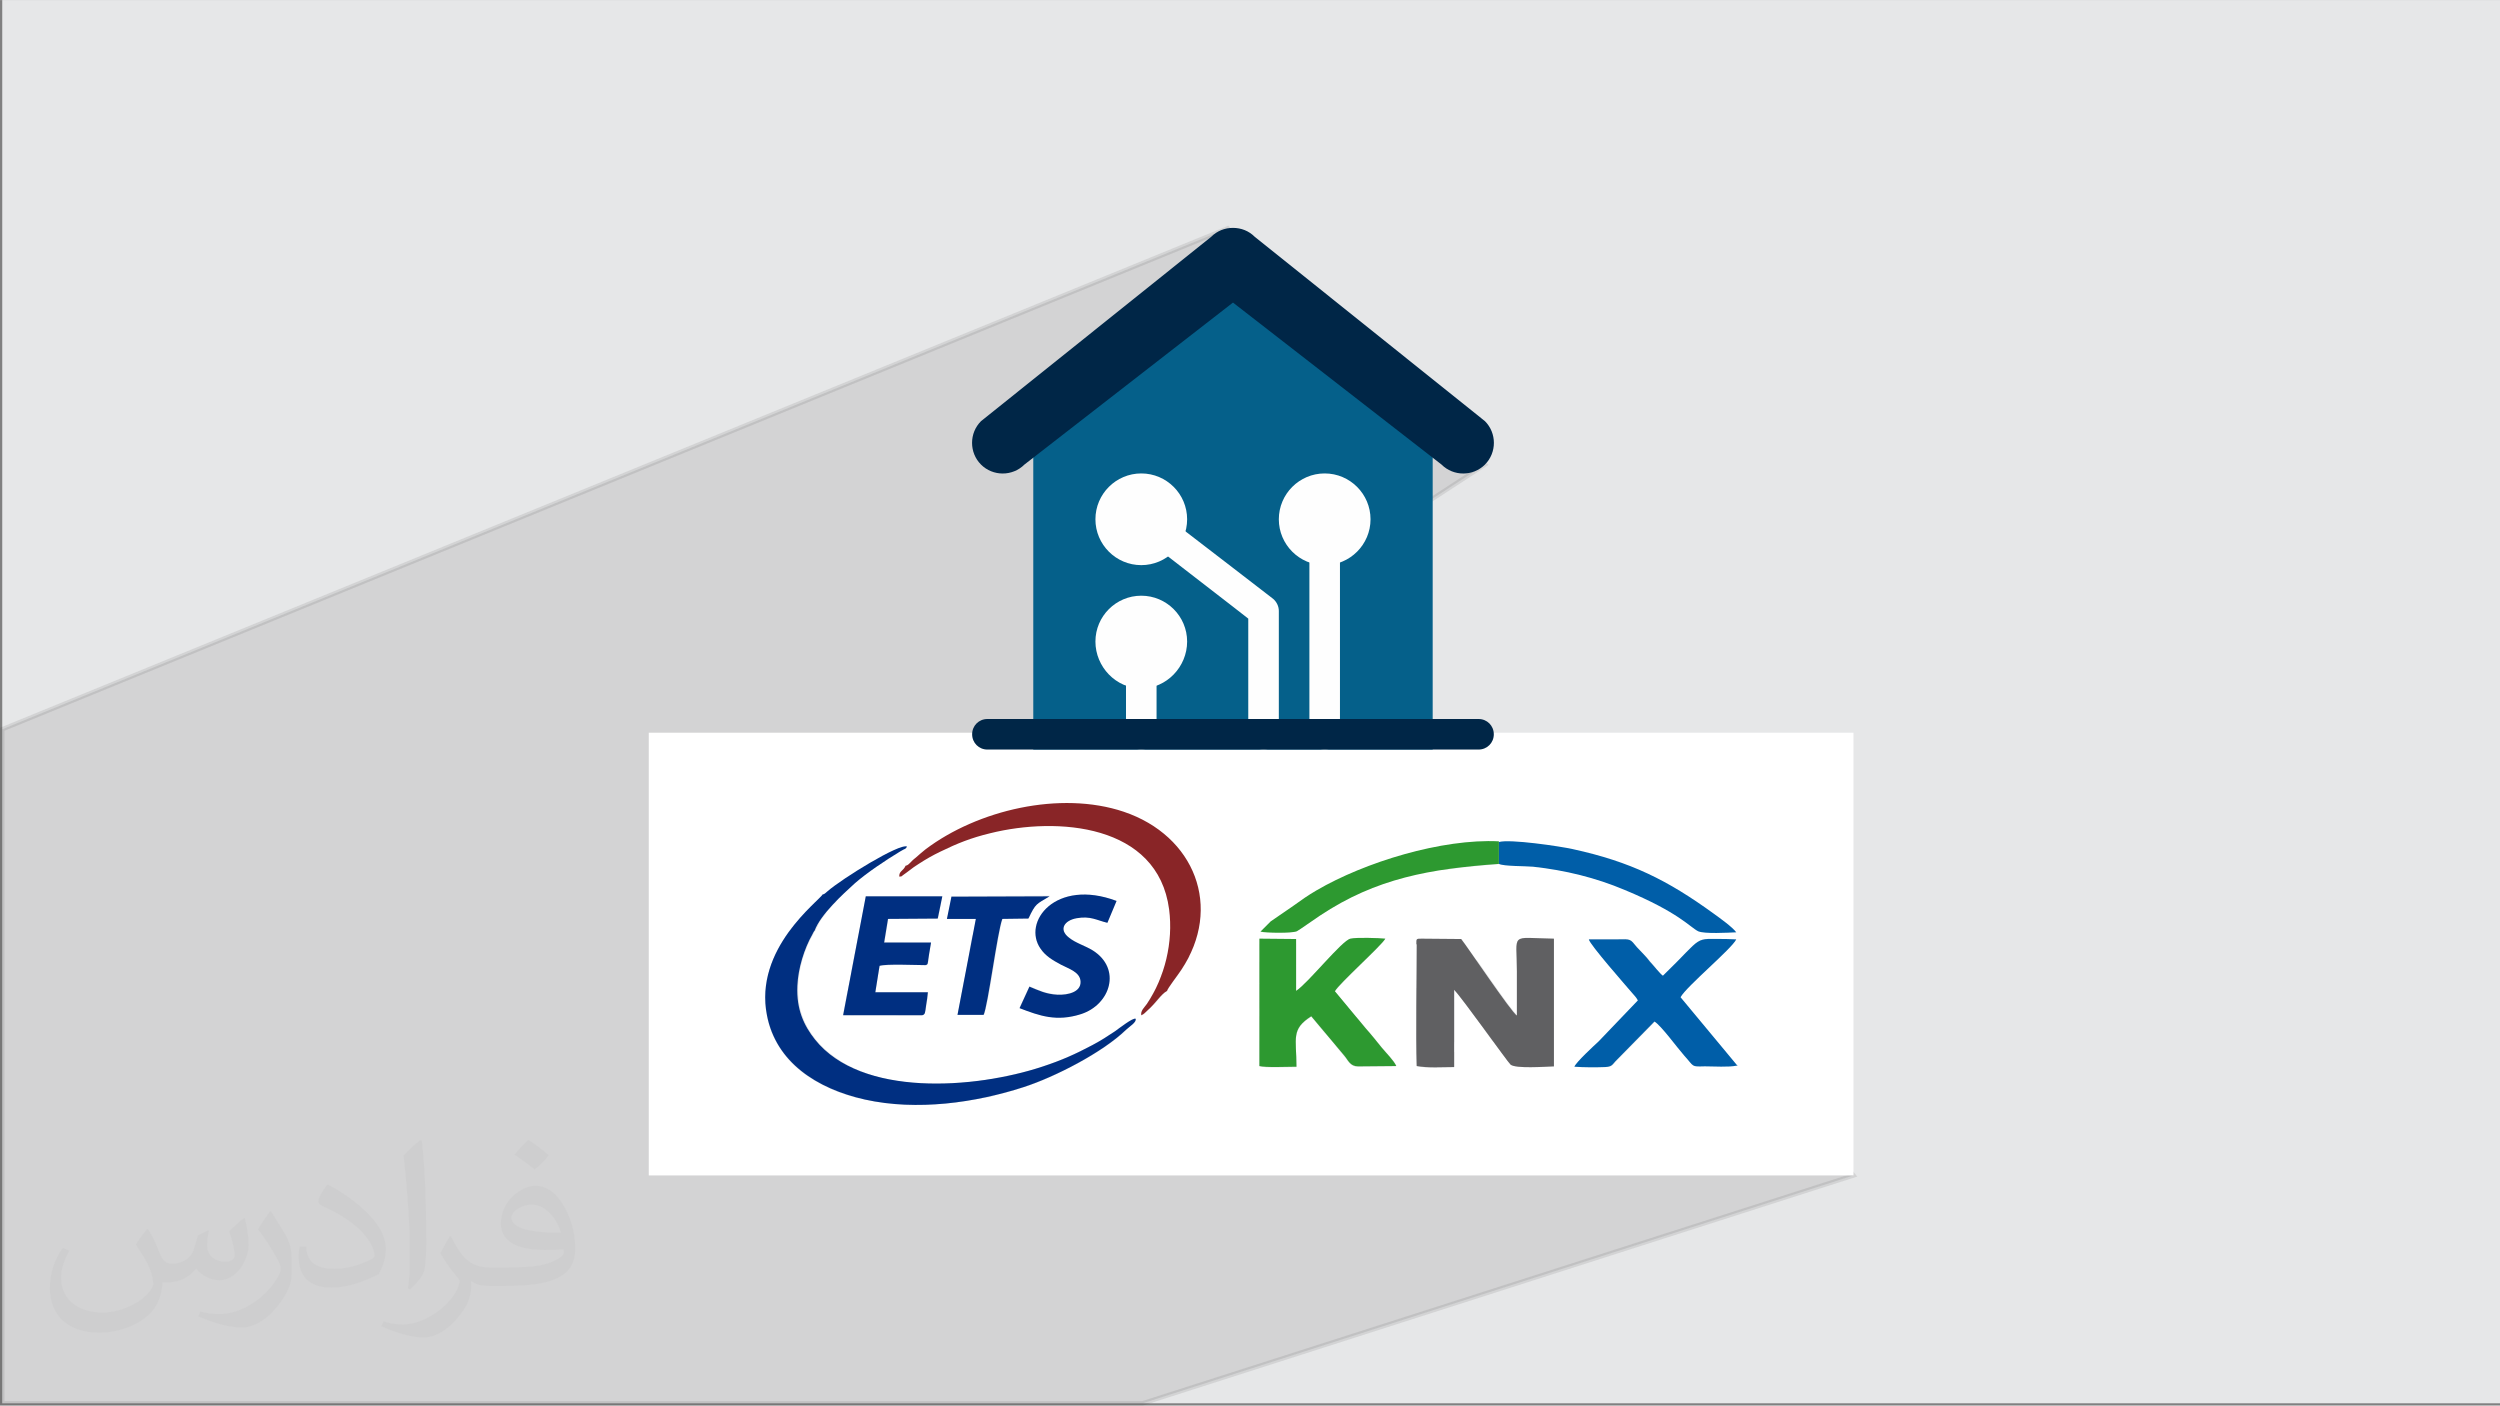 <?xml version="1.0" encoding="UTF-8"?>
<!DOCTYPE svg PUBLIC "-//W3C//DTD SVG 1.0//EN" "http://www.w3.org/TR/2001/REC-SVG-20010904/DTD/svg10.dtd">
<!-- Creator: CorelDRAW -->
<svg xmlns="http://www.w3.org/2000/svg" xml:space="preserve" width="3.712in" height="2.087in" version="1.0" style="shape-rendering:geometricPrecision; text-rendering:geometricPrecision; image-rendering:optimizeQuality; fill-rule:evenodd; clip-rule:evenodd"
viewBox="0 0 3702.74 2081.65"
 xmlns:xlink="http://www.w3.org/1999/xlink"
 xmlns:xodm="http://www.corel.com/coreldraw/odm/2003">
 <rect x="0" y="0" width="3702.74" height="2081.65" fill="#808080" stroke="none"/>
 <defs>
  <style type="text/css">
   <![CDATA[
    .str0 {stroke:#2B2A29;stroke-width:6.65;stroke-miterlimit:2.613;stroke-opacity:0.102}
    .fil4 {fill:none}
    .fil7 {fill:#002F81}
    .fil5 {fill:#005EA8}
    .fil6 {fill:#2D9930}
    .fil8 {fill:#606062}
    .fil9 {fill:#892527}
    .fil0 {fill:#E6E7E8}
    .fil3 {fill:white}
    .fil11 {fill:#FEFEFE;fill-rule:nonzero}
    .fil12 {fill:#002647;fill-rule:nonzero}
    .fil10 {fill:#05608A;fill-rule:nonzero}
    .fil2 {fill:#373435;fill-opacity:0.031}
    .fil1 {fill:#2B2A29;fill-opacity:0.102}
   ]]>
  </style>
 </defs>
 <g id="Layer_x0020_1">
  <polygon class="fil0" points="3.33,0 3702.74,0 3702.74,2078.32 3.33,2078.32 "/>
  <polygon class="fil1 str0" points="2523.84,1471.76 2745.16,1740.87 1692.51,2078.32 3.33,2078.32 3.33,1080.03 1818.38,338.08 2199.35,688 1751.8,979.3 "/>
  <path class="fil2" d="M219.09 1820.3c7.06,10.7 11.64,20.99 16.11,32.42 3.32,6.65 5.09,18.92 20.68,18.92 4.57,0 11.12,-1.35 16.94,-4.57 6.54,-3.43 11.53,-8.63 14.14,-16.52l6.23 -20.99 15.17 -7.48 1.04 1.04c-2.07,7.9 -2.59,15.48 -2.59,21.41 0,17.56 15.17,24.21 27.23,24.21 7.06,0 13.41,-3.43 13.41,-9.88 0,-8.31 -3.53,-22.45 -8.11,-35.12 7.06,-7.06 14.14,-14.14 22.24,-19.85l1.25 0.63c3.53,14.96 5.51,29.72 5.51,39.59 0,9.67 -4.26,20.37 -7.79,27.34 -7.27,13.71 -20.16,24.63 -35.74,24.63 -11.84,0 -25.04,-5.93 -34.09,-16.94l-0.52 0c-8.52,10.6 -21.72,20.16 -42.82,20.16l-6.54 0c-1.04,13.93 -4.05,23.79 -8.63,32.63 -12.57,24.52 -49.88,41.88 -85,41.88 -48.84,0 -73.36,-28.16 -73.36,-65.67 0,-23.17 7.58,-44.68 19.23,-59.95l9.56 3.95c-7.27,13.93 -12.16,27.01 -12.16,39.9 0,35.12 28.58,51.86 61.52,51.86 30.56,0 68.37,-19.43 75.24,-41.98 -2.59,-24.63 -11.84,-36.16 -25.98,-58.61 4.26,-7.48 9.77,-14.96 16.63,-22.96l1.25 0 0 0 0 0 -0.01 -0.04zm563.33 -132.18c10.29,6.45 20.37,14.03 30.24,22.76 -5.51,7.79 -12.37,14.87 -20.89,21.1 -9.88,-8 -19.74,-14.87 -29.83,-22.14 6.85,-7.69 13.62,-15.06 20.47,-21.72l0 0 0 0 0 0 0 0 0 0 0.01 0zm5.3 96.02c-16.63,0 -30.24,10.91 -30.24,19.01 0,17.36 33.25,22.76 73.05,22.54 -4.99,-20.37 -22.45,-41.57 -42.82,-41.57l0 0.01zm-37.31 92.91c21.62,0 40.53,-0.63 54.97,-4.26 16.11,-4.05 29.72,-12.16 29.72,-17.77 0,-1.46 0,-3.22 -0.52,-4.68 -9.04,0.83 -19.43,0.83 -28.47,0.83 -29.3,0 -51.75,-6.65 -60.58,-23.07 -2.18,-4.57 -3.74,-9.67 -3.74,-15.48 0,-15.9 6.85,-31.38 18.92,-42.09 10.07,-8.83 21.2,-14.34 32.52,-14.34 20.47,0 36.78,16.42 48.21,42.3 6.23,14.14 10.49,30.45 10.49,51.03 0,13.71 -3.74,25.25 -12.26,33.77 -15.9,15.38 -45.2,21.2 -90.09,21.2l-20.37 0 0 0 -5.3 0c-11.12,0 -19.12,-1.98 -25.46,-6.85l-1.04 0c0.31,2.59 0.52,5.09 0.52,7.48 0,10.07 -3.32,22.96 -10.07,33.25 -19.95,29.62 -41.57,42.5 -60.28,42.5 -18.92,0 -42.09,-7.27 -62.98,-16.73l3.74 -7.27c6.76,2.8 16.11,4.68 28.99,4.68 33.77,0 78.14,-32.42 83.65,-64.12 -1.25,-2.59 -3.53,-6.02 -6.76,-9.67 -9.88,-11.74 -16.11,-21.51 -21.93,-31.79 4.99,-9.88 9.56,-17.77 13.82,-24.94l1.77 -0.21c14.45,29.41 27.53,46.24 56.73,46.24l4.57 0 0 0 21.2 0 0 0 0 0 0 0 0 0 0 0 0.04 0zm-146.32 31.07c2.49,-13.51 2.7,-28.68 2.7,-42.82l0 -20.99c0,-39.18 -4.99,-96.12 -9.04,-133.22 7.06,-7.58 16.94,-16.52 24.73,-22.54l2.29 0.63c5.3,46.66 6.54,100.7 6.54,150.68 0,13.1 -0.52,25.88 -1.77,35.23 -0.73,11.84 -7.58,20.78 -22.24,34.5l-3.22 -1.46zm-150.57 -61.83c0.73,18.4 9.77,32.84 41.36,32.84 19.64,0 36.26,-5.09 54.66,-13.82 3.32,-1.46 5.09,-3.43 5.09,-5.09 0,-11.53 -8.83,-26.81 -23.69,-40.73 -14.45,-13.1 -33.57,-24.63 -51.44,-32.32 -6.13,-2.59 -8.11,-5.3 -8.11,-7.9 0,-5.3 7.06,-16.42 12.89,-24.42l1.98 -0.21c20.47,10.7 43.34,26.61 60.28,44.26 15.38,16.31 24.94,32.84 24.94,50.82 0,13.3 -4.05,25.77 -10.6,37.41 -22.45,11.32 -46.35,19.95 -70.04,19.95 -28.78,0 -48.42,-13.51 -48.42,-45.2 0,-3.43 0,-8.73 1.25,-15.59l9.88 0 0 0 0 0 0 0 0 0 0 0 -0.01 0zm-52.07 -52.28l17.88 28.89c6.54,10.7 12.68,22.35 12.68,40.73l0 23.48c0,19.01 -12.16,39.39 -31.79,59.55 -15.38,13.62 -28.99,19.43 -41.57,19.43 -18.7,0 -40.11,-5.82 -64.84,-16.42l2.8 -7.27c7.79,2.07 16.83,3.84 27.95,3.84 35.54,-0.21 71.91,-26.18 88.53,-57.88 1.98,-3.64 2.7,-7.06 2.7,-9.46 0,-3.64 -1.98,-7.69 -3.53,-11.32 -9.04,-17.04 -19.12,-32.63 -30.24,-47.08 5.82,-9.15 11.64,-17.98 17.98,-26.71l1.46 0.21 0 0 0 0 0 0 0 0 0 0 -0.01 0z"/>
  <g id="_2427367009792">
   <rect class="fil3" x="960.9" y="1085.15" width="1784.27" height="655.72"/>
   <g>
    <path class="fil0" d="M2388.75 1436.16l47.02 -21.42c-3.66,-4.18 -7.84,-8.36 -11.49,-12.54 -9.92,-12.01 -8.36,-12.01 -28.73,-11.49 -14.1,0 -28.21,0 -42.31,0 0.52,4.18 18.28,25.6 35,45.45l0.52 0z"/>
    <path class="fil0" d="M2436.29 1414.74l-47.02 21.42c5.75,6.79 11.49,13.58 16.19,18.81l47.02 -21.42c-3.66,-4.18 -6.79,-8.36 -8.36,-9.92 -2.61,-3.13 -5.22,-6.27 -7.84,-8.88l0 -0zm55.37 1.57l56.42 -25.6c-31.87,-0.52 -29.78,-2.09 -56.42,25.6z"/>
    <path class="fil0" d="M2398.15 1447.13l47.02 -21.42c4.7,5.75 14.63,17.24 17.24,19.33l-48.06 21.42c-3.66,-4.18 -9.92,-11.49 -16.72,-19.33l0.52 0zm119.63 -54.33l-1.57 1.04c-0.52,0.52 -1.04,0.52 -1.57,1.04l-1.57 1.04c-0.52,0.52 -1.04,1.04 -1.57,1.57l-2.09 1.57c-0.52,0.52 -1.57,1.04 -2.09,1.57l-2.09 2.09c-0.52,0.52 -1.57,1.57 -2.09,2.09l2.09 -2.09c0.52,-0.52 1.57,-1.57 2.09,-2.09l2.09 -1.57c0.52,-0.52 1.04,-1.04 2.09,-1.57l1.57 -1.57c0.52,-0.52 1.04,-1.04 1.57,-1.04l1.57 -1.04c0.52,-0.52 1.04,-0.52 1.57,-1.04z"/>
    <path class="fil0" d="M2353.75 1390.71l0 1.04c0,0.52 0.52,0.52 0.52,1.04l1.04 1.57c0.52,0.52 0.52,1.04 1.04,1.57l1.57 2.09c0.52,0.52 1.04,1.57 1.57,2.09l1.57 2.09c-0.52,-1.04 -1.04,-1.57 -1.57,-2.09l-1.57 -2.09c-0.52,-0.52 -1.04,-1.57 -1.57,-2.09l-1.04 -1.57c-0.52,-0.52 -0.52,-1.04 -1.04,-1.57l-0.52 -1.04c0,-0.52 0,-0.52 0,-1.04z"/>
    <path class="fil0" d="M2417.48 1470.11l1.57 1.57c0.52,0.52 1.04,1.04 1.04,1.57l-1.04 -1.57c-0.52,-0.52 -1.04,-1.04 -1.57,-1.57z"/>
    <path class="fil0" d="M2354.8 1555.27l96.64 -42.32 -57.99 59.03c-4.7,5.22 -5.22,7.84 -15.15,8.36 -13.06,0.52 -32.39,0.52 -45.45,-0.52 1.57,-4.18 12.54,-15.15 21.94,-24.55l0 0zm133.73 0l2.61 3.13c1.04,1.04 1.57,2.09 2.09,2.61l2.09 2.09c-0.52,-0.52 -1.04,-1.57 -2.09,-2.09l-2.09 -2.61c-1.04,-1.04 -1.57,-2.09 -2.61,-3.13z"/>
    <path class="fil0" d="M2349.05 1561.01l-3.13 3.13c-1.04,1.04 -2.09,2.09 -2.61,2.61l-2.61 2.61c-1.04,1.04 -1.57,1.57 -2.61,2.61l-2.09 2.61c-0.52,0.52 -1.04,1.57 -1.57,2.09l-1.04 1.57c-0.52,0.52 -0.52,1.04 -0.52,1.57l0.52 -1.57c0.52,-0.52 0.52,-1.04 1.04,-1.57l1.57 -2.09c0.52,-0.52 1.57,-1.57 2.09,-2.61l2.61 -2.61c1.04,-1.04 1.57,-1.57 2.61,-2.61l2.61 -2.61c1.04,-1.04 2.09,-2.09 3.13,-3.13z"/>
    <path class="fil0" d="M2378.3 1580.34l3.13 -0.52c1.04,0 2.09,-0.52 2.61,-0.52l2.09 -0.52c-0.52,0.52 -1.04,0.52 -2.09,0.52l-2.61 0.52c-1.04,0 -2.09,0 -3.13,0.52z"/>
    <path class="fil0" d="M2504.2 1573.03l1.57 1.57c0.52,0.52 1.04,1.04 1.04,1.57l1.04 1.04c0.52,0.52 0.52,0.52 1.04,1.04l-1.04 -1.04c-0.52,-0.52 -0.52,-0.52 -1.04,-1.04l-1.04 -1.57c-0.52,-0.52 -1.04,-1.04 -1.57,-1.57zm5.22 4.7l1.04 0.52c0.52,0 1.04,0.52 1.57,0.52l1.57 0.52c0.52,0 1.04,0 2.09,0l2.09 0c1.04,0 1.57,0 2.61,0l-2.61 0c-1.04,0 -1.57,0 -2.09,0l-2.09 0c-0.52,0 -1.04,0 -1.57,-0.52l-1.57 -0.52c-0.52,0 -1.04,-0.52 -1.04,-0.52z"/>
    <path class="fil0" d="M2553.83 1579.82l3.13 0c1.04,0 2.09,0 3.13,0l3.13 0c1.04,0 2.09,0 3.13,0l2.61 0c1.04,0 1.57,0 2.61,-0.52l2.09 -0.52c-0.52,0 -1.57,0.52 -2.09,0.52l-2.61 0.52c-1.04,0 -1.57,0 -2.61,0l-3.13 0c-1.04,0 -2.09,0 -3.13,0l-3.13 0c-1.04,0 -2.09,0 -3.13,0z"/>
    <path class="fil0" d="M2243.52 1282.57l-3.66 0c1.04,0 2.61,0 3.66,0zm-3.66 0l-3.66 0c1.04,0 2.61,0 3.66,0zm-3.66 0l-3.66 -0.52c1.04,0 2.09,0 3.66,0.52zm-3.66 -0.52l-3.13 -0.52c1.04,0 2.09,0 3.13,0.52zm-3.13 -0.52l-3.13 -0.52c1.04,0 2.09,0.52 3.13,0.52zm-3.13 -0.52l-2.61 -0.52c0.52,0 1.57,0.52 2.61,0.52zm-2.61 -0.52l-2.09 -0.52c0.52,0 1.04,0.52 2.09,0.52zm-2.09 -0.52l-1.57 -0.52c0.52,0 1.04,0.52 1.57,0.52z"/>
    <path class="fil0" d="M2515.17 1378.7l-1.04 -0.52c0.52,0 1.04,0.52 1.04,0.52zm-1.04 -0.52l-1.04 -0.52c0.52,0 1.04,0.52 1.04,0.52zm-1.04 -0.52l-1.04 -0.52c0.52,0.52 1.04,0.52 1.04,0.52zm-1.04 -0.52l-1.04 -1.04c0.52,0.52 1.04,0.52 1.04,1.04zm-1.04 -1.04l-1.57 -1.04c0.52,0.52 1.04,0.52 1.57,1.04z"/>
    <path class="fil0" d="M2554.87 1381.31l-4.18 0c1.57,0 2.61,0 4.18,0zm-4.18 0l-4.18 0c1.57,0 2.61,0 4.18,0zm-4.18 0l-4.18 0c1.57,0 2.61,0 4.18,0zm-4.18 0l-4.18 0c1.57,0 2.61,0 4.18,0zm-4.18 0l-4.18 0c1.57,0 2.61,0 4.18,0zm-4.18 0l-4.18 0c1.04,0 2.61,0 4.18,0zm-4.18 0l-3.66 0c1.04,0 2.61,0 3.66,0zm-3.66 0l-3.66 -0.52c1.04,0 2.09,0 3.66,0.52zm-3.66 -0.52l-3.13 -0.52c1.04,0 2.09,0.52 3.13,0.52zm-3.13 -0.52l-2.61 -0.52c0.52,0 1.57,0.52 2.61,0.52zm-2.61 -0.52l-2.09 -0.52c0.52,0.52 1.04,0.52 2.09,0.52z"/>
    <polygon class="fil0" points="1919.64,1398.02 1865.31,1425.19 1865.31,1456.01 1919.64,1429.37 "/>
    <path class="fil0" d="M1919.64 1429.37l-54.33 27.16 0 27.17 54.33 -26.64 0 -27.69zm24.55 15.15l106.57 -52.76c0.52,-0.52 0.52,-1.04 1.04,-1.57 -9.92,-1.04 -42.83,-2.09 -51.71,0 -8.88,2.09 -34.48,31.86 -55.9,54.33l0 0z"/>
    <path class="fil0" d="M2050.76 1392.28l-106.57 52.76c-9.92,10.45 -18.81,19.33 -24.55,22.98l0 -10.45 -54.33 26.64 0 91.42 53.81 -25.6c-0.52,-20.38 1.57,-30.82 22.99,-44.4l19.85 24.03 46.49 -21.94 -31.87 -38.66c5.75,-10.45 63.74,-62.69 73.66,-76.27l0.52 -0.52z"/>
    <path class="fil0" d="M2008.97 1506.68l-46.49 21.94 28.73 34.48c5.75,6.79 8.36,15.67 20.38,15.67l56.42 -0.52c-4.18,-8.88 -15.15,-19.33 -21.94,-27.69 -3.66,-4.7 -7.31,-8.88 -10.97,-13.59 -4.7,-5.75 -7.84,-9.4 -12.01,-14.1l-14.11 -16.72 0 0.53zm-89.85 42.84l-53.81 25.6 0 3.66c7.84,2.61 42.84,1.04 54.85,1.04 0,-12.54 -0.52,-21.94 -1.04,-30.3z"/>
    <path class="fil0" d="M1865.31 1574.59l53.81 -25.6c0,8.36 1.04,18.28 1.04,31.34 -11.49,0 -47.02,1.57 -54.85,-1.04l0 -4.7zm96.64 -45.97l46.49 -21.94 14.63 17.24c4.18,4.7 7.31,8.88 12.02,14.11l0 0 -47.02 21.94 -26.12 -31.34 0 -0z"/>
    <path class="fil0" d="M2008.45 1435.11l-143.14 70 0 6.79 129.56 -63.21c4.18,-4.18 8.88,-8.88 13.58,-13.59l0 0z"/>
    <polygon class="fil0" points="1881.5,1390.71 1865.31,1398.55 1865.31,1456.01 1919.64,1429.37 1919.64,1390.71 "/>
    <path class="fil0" d="M1989.11 1561.01l47.02 -21.94c3.13,4.18 6.79,7.84 9.92,12.02 6.79,8.36 17.76,18.81 21.94,27.69l-56.42 0.52c-12.02,0 -14.63,-9.4 -20.38,-15.67l-2.09 -2.61z"/>
    <path class="fil0" d="M1988.07 1559.97l47.02 -21.94c3.66,4.18 7.31,8.88 10.97,13.06 6.79,8.36 17.76,18.81 21.94,27.69l-56.42 0.52c-12.02,0 -14.63,-9.4 -20.38,-15.67l-3.13 -3.66z"/>
    <polygon class="fil0" points="1899.26,1390.71 1865.31,1407.95 1865.31,1390.19 "/>
    <polygon class="fil0" points="1865.31,1407.95 1899.26,1390.71 1899.26,1390.71 "/>
    <path class="fil0" d="M1910.76 1580.34l8.88 -4.18c0,1.57 0,2.61 0,4.18 -2.09,0 -5.22,0 -8.88,0zm67.39 -31.86l47.02 -21.94c3.13,3.66 5.75,6.79 9.4,11.49 3.66,4.18 7.31,8.88 10.97,13.59 6.79,8.36 17.76,18.81 21.94,27.69l-56.42 0.52c-12.01,0 -14.63,-9.4 -20.37,-15.67l-12.54 -15.15 0 -0.52z"/>
    <path class="fil0" d="M1865.31 1511.91l129.56 -63.21c-8.88,8.88 -16.2,16.72 -17.76,19.85l45.97 55.37c4.18,4.7 7.31,8.88 12.02,14.1 3.66,4.18 7.31,8.88 10.97,13.59 6.79,8.36 17.76,18.81 21.94,27.69l-56.42 0.52c-12.01,0 -14.63,-9.4 -20.37,-15.67l-49.11 -58.51c-30.3,19.85 -21.94,32.39 -21.94,74.71 -11.49,0 -47.02,1.57 -54.85,-1.04l0 -66.87 -0 -0.52z"/>
    <path class="fil0" d="M1865.31 1542.21l76.8 -37.09c-30.3,19.85 -21.94,32.39 -21.94,74.7 -11.49,0 -47.02,1.57 -54.85,-1.04l0 -37.09 0 0.53z"/>
    <path class="fil0" d="M1865.31 1457.05l54.33 -27.16 0 37.09 -54.33 26.64 0 -36.57zm132.17 -65.82l1.04 -0.52 -1.57 0.52c-0.52,0.52 -1.04,0.52 -1.57,1.04l-2.09 1.57c-0.52,0.52 -1.57,1.04 -2.09,1.57l-2.09 2.09c-0.52,0.52 -1.57,1.57 -2.09,2.09l-2.61 2.09c-1.04,1.04 -1.57,1.57 -2.61,2.61l-2.61 2.61c-1.04,1.04 -2.09,2.09 -2.61,2.61l2.61 -2.61c1.04,-1.04 1.57,-1.57 2.61,-2.61l2.61 -2.61c1.04,-1.04 1.57,-1.57 2.61,-2.09l2.09 -2.09c0.52,-0.52 1.57,-1.04 2.09,-2.09l2.09 -1.57c0.52,-0.52 1.04,-1.04 2.09,-1.57l1.57 -1.04 0.52 0z"/>
    <path class="fil0" d="M1865.31 1578.77l1.57 0.52c0.52,0 1.57,0 2.09,0.52l2.61 0.52c1.04,0 2.09,0 3.13,0l3.66 0c1.04,0 2.61,0 3.66,0l4.18 0c1.57,0 2.61,0 4.18,0l-4.18 0c-1.57,0 -2.61,0 -4.18,0l-3.66 0c-1.04,0 -2.61,0 -3.66,0l-3.13 0c-1.04,0 -2.09,0 -2.61,-0.52l-2.09 -0.52c-0.52,0 -1.04,-0.52 -1.57,-0.52z"/>
    <path class="fil0" d="M1994.86 1568.85l2.09 2.61c0.52,1.04 1.04,1.57 2.09,2.61l-2.09 -2.61c-0.52,-1.04 -1.04,-1.57 -2.09,-2.61zm3.66 5.22l2.09 2.09c1.04,0.52 1.57,1.04 2.61,1.57l3.13 1.04c1.04,0.52 2.61,0.52 4.18,0.52l-4.18 -0.52c-1.04,-0.52 -2.09,-0.52 -3.13,-1.04l-2.61 -1.57c-1.04,-0.52 -1.57,-1.57 -2.09,-2.09z"/>
    <path class="fil0" d="M2220.01 1246.53l-83.58 42.32c26.64,-4.18 54.33,-6.79 83.58,-8.88l0 -33.44 0 0z"/>
    <path class="fil0" d="M1994.34 1332.72l-95.07 48.58c9.4,0 18.28,-0.52 21.42,-2.09 2.61,-1.04 28.21,-19.33 33.95,-22.98 13.06,-8.88 26.64,-16.72 39.7,-23.51z"/>
    <path class="fil0" d="M1970.83 1307.12l-4.7 2.61 -2.61 1.57 7.31 -3.66 0 -0.52zm-21.42 11.5l6.79 -3.66c-2.09,1.04 -4.7,2.61 -6.79,3.66zm6.79 -3.66l7.31 -3.66c-2.61,1.04 -4.7,2.61 -7.31,3.66z"/>
    <path class="fil0" d="M1866.87 1379.74l2.09 0.52c0.52,0 1.57,0 2.61,0.52l3.13 0.52c1.04,0 2.09,0 3.66,0l3.66 0c1.57,0 2.61,0 4.18,0l4.18 0c1.57,0 2.61,0 4.18,0l4.18 0c1.57,0 2.61,0 4.18,0l4.18 0c1.04,0 2.61,0 3.66,0l3.13 0c1.04,0 2.09,0 3.13,-0.52l2.61 -0.52c0.52,0 1.57,-0.52 1.57,-0.52l-1.57 0.52c-0.52,0 -1.57,0.52 -2.61,0.52l-3.13 0.52c-1.04,0 -2.09,0 -3.13,0l-3.66 0c-1.04,0 -2.61,0 -4.18,0l-4.18 0c-1.57,0 -2.61,0 -4.18,0l-4.18 0c-1.57,0 -2.61,0 -4.18,0l-4.18 0c-1.57,0 -2.61,0 -3.66,0l-3.66 0c-1.04,0 -2.09,0 -3.13,-0.52l-2.61 -0.52c-0.52,0 -1.57,0 -2.09,-0.52z"/>
    <polygon class="fil0" points="1920.68,1379.74 1921.72,1379.22 1921.2,1379.74 "/>
    <path class="fil0" d="M1154.85 1400.63l58.51 -34.48c-0.52,0.52 -0.52,1.04 -1.04,1.57l-58.51 34.48 1.04 -1.57z"/>
    <path class="fil0" d="M1154.32 1402.2l58.51 -34.48c-2.09,3.66 -3.66,6.79 -5.22,10.45 -1.04,1.04 -0.52,0.52 -2.09,3.13 -4.7,6.79 4.18,-7.31 -1.04,2.09 -1.04,2.09 -2.61,4.7 -3.66,6.79l-56.42 32.91c3.13,-7.31 6.27,-14.1 9.92,-20.89l-0 0z"/>
    <path class="fil0" d="M1166.34 1382.35l62.69 -37.09c-2.09,2.09 -3.66,4.7 -5.75,6.79l-60.6 36.05c1.04,-2.09 2.61,-3.66 4.18,-5.75l-0.52 0z"/>
    <path class="fil0" d="M1153.28 1403.77l58.51 -34.48c-0.52,1.04 -1.04,1.57 -1.04,2.61l-58.51 34.48c0.52,-0.52 1.04,-1.57 1.04,-2.09l0 -0.52z"/>
    <path class="fil0" d="M1143.88 1423.1l56.42 -32.91c-10.45,20.89 -17.76,47.02 -18.81,70 -1.04,35.52 9.92,59.03 26.12,79.4 17.76,22.47 42.84,38.14 71.05,48.58l-46.49 25.07c-49.11,-20.89 -85.68,-55.89 -96.12,-108.66 -6.27,-30.3 -1.57,-57.46 8.36,-81.49l-0.52 0z"/>
    <path class="fil0" d="M1353.88 1636.24l63.21 -32.39c5.22,-0.52 9.92,-0.52 15.15,-1.04l-65.3 33.43c-4.18,0 -8.36,0 -13.06,0z"/>
    <path class="fil0" d="M1668.89 1524.44l-192.76 97.17c13.58,-3.13 27.16,-7.31 40.23,-11.49 47.01,-15.15 117.54,-51.72 151.49,-84.63 0.52,-0.52 1.04,-0.52 1.04,-1.04l0 0z"/>
    <path class="fil0" d="M1173.13 1373.47l66.34 -39.18c-1.57,1.57 -2.61,3.13 -4.18,4.18l-64.78 38.14c1.04,-1.04 1.57,-2.09 2.61,-3.66l0 0.52z"/>
    <path class="fil0" d="M1170.52 1376.61l64.78 -38.14c-2.09,2.09 -4.18,4.7 -6.27,6.79l-62.69 37.09c1.57,-2.09 2.61,-3.66 4.18,-5.75z"/>
    <path class="fil0" d="M1163.2 1387.58l61.12 -36.05c-4.7,5.75 -9.4,12.02 -12.54,17.76l-58.51 34.48c3.13,-5.75 6.27,-10.97 9.92,-16.19l0 0z"/>
    <path class="fil0" d="M1133.43 1485.79l48.06 -27.69c0,0.52 0,1.57 0,2.09 -0.52,8.88 0,17.24 1.57,25.08l-45.45 25.6c-0.52,-2.09 -1.04,-4.7 -1.57,-6.79 -1.04,-6.27 -2.09,-12.54 -2.61,-18.81l0 0.52z"/>
    <path class="fil0" d="M1137.61 1511.38l45.45 -25.6c1.04,7.31 2.61,14.1 5.22,20.37l-44.4 25.07c-2.61,-6.27 -4.7,-12.54 -6.27,-19.33l0 -0.52z"/>
    <path class="fil0" d="M1182.01 1582.43l43.88 -24.03c0.52,0.52 1.04,1.04 1.57,1.04l-43.88 24.03 -1.57 -1.04z"/>
    <path class="fil0" d="M1476.12 1597.06l-73.13 37.09c39.18,-4.18 77.84,-12.54 112.32,-24.03 47.01,-15.15 117.54,-51.72 151.49,-84.63 6.27,-5.75 16.2,-11.49 14.63,-16.72 -4.18,-1.57 -23.51,13.58 -30.82,18.81 -10.97,7.31 -21.42,14.11 -33.43,20.38 -24.55,13.06 -45.45,22.46 -74.18,31.86 -20.37,6.79 -43.36,12.54 -67.91,16.72l1.04 0.52z"/>
    <path class="fil0" d="M1183.58 1583.47l43.88 -24.03c7.31,6.27 15.15,11.49 24.03,16.19l-44.93 24.03c-8.36,-4.7 -16.19,-10.45 -22.98,-16.2z"/>
    <path class="fil0" d="M1195.59 1592.88l44.4 -24.03c10.97,7.31 22.98,13.06 35.52,18.29l-46.49 24.55c-12.02,-5.22 -23.51,-11.49 -33.43,-18.81l-0 0z"/>
    <polygon class="fil0" points="1394.63,1604.89 1335.07,1635.71 1335.59,1635.71 1395.67,1604.89 "/>
    <path class="fil0" d="M1335.59 1635.71l60.08 -30.82c3.13,0 6.27,0 9.4,0l-61.12 31.34c-2.61,0 -5.22,0 -7.84,-0.52l-0.52 0z"/>
    <path class="fil0" d="M1159.55 1558.4l43.88 -24.03c1.57,2.09 3.13,3.66 4.18,5.75 8.88,11.49 19.85,20.9 31.86,28.73l-44.4 24.03c-14.11,-9.92 -26.12,-20.89 -35.52,-34.48l0 0z"/>
    <path class="fil0" d="M1151.71 1546.39l43.88 -24.55c2.61,5.22 5.75,9.92 9.4,14.11l-43.88 24.03c-3.66,-4.7 -6.79,-8.88 -9.4,-14.1l0 0.52z"/>
    <path class="fil0" d="M1143.88 1530.19l44.4 -25.07c4.7,13.06 11.49,24.03 19.85,34.48 15.67,19.33 36.05,33.44 59.55,43.88l-45.97 24.55c-35,-17.24 -63.21,-42.83 -77.84,-77.84l0 0z"/>
    <path class="fil0" d="M1343.95 1636.24l61.12 -31.34c4.18,0 7.84,-0.52 12.01,-0.52l-63.21 32.39c-3.13,0 -6.79,0 -9.92,0l-0 -0.52z"/>
    <path class="fil0" d="M1156.94 1554.22l43.88 -24.55c2.09,3.13 4.7,6.79 7.31,9.92 9.4,12.02 21.42,21.94 34.48,30.3l-44.4 24.03c-16.2,-10.97 -30.3,-24.03 -40.75,-39.7l-0.52 0z"/>
    <polygon class="fil0" points="1197.68,1594.45 1242.09,1570.41 1242.61,1570.41 "/>
    <path class="fil0" d="M1140.74 1521.83l44.93 -25.07c2.61,10.97 7.31,20.37 12.54,29.25l-43.88 24.55c-5.22,-8.88 -9.92,-18.29 -13.58,-28.21l0 -0.52z"/>
    <polygon class="fil0" points="1153.8,1550.04 1197.68,1525.49 1198.21,1526.01 1154.32,1550.56 "/>
    <path class="fil0" d="M1133.95 1466.46l50.67 -29.25c-1.57,7.84 -2.61,15.67 -2.61,23.51 0,6.27 0,12.54 0.52,18.29l-45.97 26.12 0 -0.52c-2.61,-13.06 -3.13,-26.12 -2.09,-38.14l-0.52 0z"/>
    <path class="fil0" d="M1153.28 1403.77l58.51 -34.48c-1.57,3.13 -3.13,5.75 -4.18,8.88 -1.04,1.04 -0.52,0.52 -2.09,3.13 -4.7,6.79 4.18,-7.31 -1.04,2.09 -12.54,21.94 -21.42,51.2 -22.47,76.79 -1.04,29.78 6.79,51.72 18.81,70l-43.88 24.55c-9.92,-14.63 -17.24,-31.35 -20.9,-50.15 -7.84,-38.66 2.09,-72.61 17.24,-100.82l-0 0z"/>
    <path class="fil0" d="M1148.05 1413.69l57.46 -33.95 0 0.52 -0.52 1.04 -0.52 1.04c0,0.52 -0.52,0.52 -0.52,0.52l-56.94 33.43c0.52,-1.04 1.04,-2.09 1.04,-2.61z"/>
    <path class="fil0" d="M1366.42 1636.24l65.3 -33.43c25.07,-2.09 49.11,-6.27 71.57,-11.49l-79.4 40.23c-18.81,2.61 -38.14,4.18 -57.46,4.7l0 -0z"/>
    <polygon class="fil0" points="1424.4,1631.53 1503.81,1591.31 1503.81,1591.31 "/>
    <polygon class="fil0" points="1207.09,1336.9 1330.89,1262.72 1328.8,1263.77 1206.56,1336.9 "/>
    <path class="fil0" d="M1206.56 1336.9l122.24 -73.13c-5.22,3.13 -10.45,6.27 -15.67,9.92l-107.61 64.25 1.04 -1.04 0 0zm134.26 -79.4l1.04 -0.52c0,0 -0.52,0.52 -1.04,0.52z"/>
    <path class="fil0" d="M1222.23 1322.8l-4.18 2.61c0.52,-0.52 0.52,-1.04 1.04,-1.04 1.57,-0.52 2.61,-1.04 3.13,-1.04l0 -0.52z"/>
    <path class="fil0" d="M1284.92 1279.96l-4.7 3.13c-1.57,1.04 -3.13,2.09 -4.7,3.13l-4.7 3.13c-1.57,1.04 -3.13,2.09 -4.7,3.13l-4.7 3.13c-1.57,1.04 -3.13,2.09 -4.7,3.13l-4.18 2.61c-1.57,1.04 -2.61,2.09 -4.18,2.61l-4.18 2.61c-1.04,1.04 -2.61,1.57 -3.66,2.61l-3.66 2.61c-1.04,1.04 -2.09,1.57 -3.13,2.61l-3.13 2.09c-1.04,0.52 -1.57,1.57 -2.61,2.09l-2.09 2.09c0.52,-0.52 1.57,-1.04 2.09,-2.09l2.61 -2.09c1.04,-0.52 2.09,-1.57 3.13,-2.09l3.13 -2.61c1.04,-1.04 2.09,-1.57 3.66,-2.61l3.66 -2.61c1.04,-1.04 2.61,-1.57 4.18,-2.61l4.18 -2.61c1.57,-1.04 2.61,-2.09 4.18,-2.61l4.7 -3.13c1.57,-1.04 3.13,-2.09 4.7,-3.13l4.7 -3.13c1.57,-1.04 3.13,-2.09 4.7,-3.13l4.7 -3.13c1.57,-1.04 3.13,-2.09 4.7,-3.13z"/>
    <path class="fil0" d="M1203.95 1339.51l-3.66 3.66c-1.04,1.04 -2.61,2.61 -3.66,3.66l-3.66 4.18c-1.57,1.57 -2.61,2.61 -4.18,4.18l-4.18 4.7c-1.57,1.57 -2.61,3.13 -4.18,4.7l-4.18 5.22c-1.57,1.57 -2.61,3.66 -4.18,5.22l-4.18 5.75c1.57,-2.09 2.61,-3.66 4.18,-5.75l4.18 -5.22c1.57,-1.57 2.61,-3.66 4.18,-5.22l4.18 -4.7c1.57,-1.57 2.61,-3.13 4.18,-4.7l4.18 -4.18c1.57,-1.57 2.61,-2.61 3.66,-4.18l3.66 -3.66c1.04,-1.04 2.61,-2.61 3.66,-3.66zm-36.57 41.79l-4.18 5.75c-1.57,2.09 -2.61,4.18 -4.18,6.27l-3.66 6.27c-1.04,2.09 -2.61,4.7 -3.66,6.79l-3.66 6.79c-1.04,2.61 -2.09,4.7 -3.13,7.31l-3.13 7.31c-1.04,2.61 -1.57,5.22 -2.61,7.84l-2.09 7.84c-0.52,2.61 -1.04,5.22 -1.57,7.84l-1.57 8.36c-0.52,2.61 -0.52,5.75 -1.04,8.36l-0.52 8.88c0,3.13 0,5.74 0.52,8.88l1.04 8.88c0.52,3.13 1.04,6.27 1.57,9.4l-1.57 -9.4c-0.52,-3.13 -0.52,-6.27 -1.04,-8.88l-0.52 -8.88c0,-3.13 0,-5.75 0.52,-8.88l1.04 -8.36c0.52,-2.61 1.04,-5.75 1.57,-8.36l1.57 -7.84c0.52,-2.61 1.57,-5.22 2.09,-7.84l2.61 -7.84c1.04,-2.61 2.09,-5.22 3.13,-7.31l3.13 -7.31c1.04,-2.61 2.09,-4.7 3.66,-6.79l3.66 -6.79c1.04,-2.09 2.61,-4.18 3.66,-6.27l4.18 -6.27c1.57,-2.09 2.61,-3.66 4.18,-5.75z"/>
    <path class="fil0" d="M1385.22 1635.71l68.96 -35.52c32.91,-4.18 63.74,-11.49 89.85,-20.38 28.73,-9.4 49.11,-19.33 74.18,-31.86 12.02,-6.27 22.46,-13.59 33.43,-20.38 7.31,-4.7 26.64,-19.85 30.82,-18.81 1.57,4.7 -8.88,10.45 -14.63,16.72 -33.95,32.91 -104.48,69.48 -151.49,84.63 -40.23,13.06 -85.15,22.46 -130.6,25.07l-0.52 0.52z"/>
    <path class="fil0" d="M1232.16 1613.25l46.49 -25.07c61.64,22.46 141.57,19.85 208.44,6.79l-75.22 38.13c-43.88,5.22 -88.81,4.7 -131.12,-4.7 -17.24,-3.66 -33.43,-8.88 -48.58,-15.15z"/>
    <path class="fil0" d="M1229.03 1611.69l46.49 -24.55c14.63,5.75 30.82,9.92 47.54,13.06l-50.67 26.64c-15.15,-3.66 -29.77,-8.88 -43.36,-14.63l0 -0.52z"/>
    <polygon class="fil0" points="1340.3,1636.24 1400.89,1604.89 1402.46,1604.89 1341.86,1636.24 "/>
    <path class="fil0" d="M1235.82 1614.82l47.02 -25.07c9.4,3.13 18.81,5.75 28.73,7.84l-49.63 26.12c-8.88,-2.61 -17.76,-5.75 -26.12,-8.88z"/>
    <path class="fil0" d="M1271.86 1626.31l50.67 -26.64c4.7,1.04 9.4,1.57 14.1,2.09l-52.24 27.16c-1.04,0 -2.61,-0.52 -3.66,-1.04 -3.13,-0.52 -5.75,-1.57 -8.88,-2.09l-0 0.52z"/>
    <path class="fil0" d="M1444.78 1628.4l87.76 -44.4 0.52 0 -87.76 44.4 0 0 -0.52 0zm231.42 -117.02l2.61 -1.04c0.52,0 0.52,-0.52 1.04,-0.52l-4.7 2.09c0.52,0 1.04,-0.52 1.04,-0.52z"/>
    <path class="fil0" d="M1411.87 1633.1l75.22 -38.13c15.67,-3.13 30.82,-6.79 44.92,-10.97l-87.76 44.4c-10.97,2.09 -21.42,3.66 -32.39,4.7zm266.42 -123.29l-2.61 1.04c1.04,-0.52 1.57,-1.04 2.61,-1.04z"/>
    <path class="fil0" d="M1261.94 1623.7l49.63 -26.12c28.21,6.27 58.51,8.35 89.33,7.31l-60.6 31.34c-19.85,-1.04 -39.7,-3.13 -59.03,-7.84 -6.27,-1.57 -12.54,-3.13 -18.81,-4.7l-0.52 0z"/>
    <path class="fil0" d="M1221.71 1608.02l45.97 -24.55c7.31,3.13 14.63,5.75 21.94,8.36l-47.54 25.07c-6.79,-2.61 -14.11,-5.75 -20.38,-8.88z"/>
    <path class="fil0" d="M1136.04 1504.07l1.57 6.27c0.52,2.09 1.04,4.18 1.57,6.27l2.09 6.27c0.52,2.09 1.57,4.18 2.09,5.75l2.61 5.75c1.04,2.09 1.57,3.66 2.61,5.75l3.13 5.22c1.04,1.57 2.09,3.66 3.13,5.22l3.13 5.22c1.04,1.57 2.09,3.13 3.66,4.7l3.66 4.7c1.04,1.57 2.61,3.13 4.18,4.7l4.18 4.18c1.57,1.57 2.61,2.61 4.18,4.18l4.7 4.18c1.57,1.57 3.13,2.61 4.7,3.66l4.7 3.65c1.57,1.04 3.13,2.61 5.22,3.66l5.22 3.66c1.57,1.04 3.66,2.09 5.22,3.13l5.75 3.13c2.09,1.04 3.66,2.09 5.75,3.13l5.75 2.61c2.09,1.04 3.66,1.57 5.75,2.61l6.27 2.61c2.09,1.04 4.18,1.57 6.27,2.61l6.27 2.09c2.09,0.52 4.18,1.57 6.27,2.09l6.27 2.09c2.09,0.52 4.18,1.04 6.79,2.09l6.79 1.57c2.09,0.52 4.7,1.04 6.79,1.57l-6.79 -1.57c-2.09,-0.52 -4.18,-1.04 -6.79,-1.57l-6.79 -2.09c-2.09,-0.52 -4.18,-1.04 -6.27,-2.09l-6.27 -2.09c-2.09,-0.52 -4.18,-1.57 -6.27,-2.09l-6.27 -2.61c-2.09,-1.04 -4.18,-1.57 -6.27,-2.61l-5.75 -2.61c-2.09,-1.04 -3.66,-2.09 -5.75,-2.61l-5.75 -3.13c-2.09,-1.04 -3.66,-2.09 -5.75,-3.13l-5.22 -3.13c-1.57,-1.04 -3.65,-2.09 -5.22,-3.66l-5.22 -3.66c-1.57,-1.04 -3.13,-2.61 -4.7,-3.65l-4.7 -3.66c-1.57,-1.57 -3.13,-2.61 -4.7,-4.18l-4.18 -4.18c-1.57,-1.57 -2.61,-3.13 -4.18,-4.18l-4.18 -4.7c-1.04,-1.57 -2.61,-3.13 -3.66,-4.7l-3.66 -4.7c-1.04,-1.57 -2.09,-3.13 -3.13,-5.22l-3.13 -5.22c-1.04,-1.57 -2.09,-3.66 -3.13,-5.22l-2.61 -5.75c-1.04,-2.09 -1.57,-3.66 -2.61,-5.75l-2.09 -5.75c-0.52,-2.09 -1.57,-4.18 -2.09,-6.27l-1.57 -6.27c-0.52,-2.09 -1.04,-4.18 -1.57,-6.27z"/>
    <path class="fil0" d="M1457.31 1625.79l97.69 -49.11c15.15,-5.22 28.21,-10.97 41.79,-17.24l-126.94 64.25c-4.18,1.04 -8.36,2.09 -12.54,2.61l0 -0.52z"/>
    <path class="fil0" d="M1515.82 1610.12l4.7 -1.57c1.57,-0.52 3.13,-1.04 4.7,-1.57l4.7 -1.57c1.57,-0.52 3.13,-1.04 4.7,-2.09l4.7 -2.09c1.57,-0.52 3.13,-1.57 5.22,-2.09l5.22 -2.09c1.57,-0.52 3.66,-1.57 5.22,-2.09l5.22 -2.09c1.57,-1.04 3.66,-1.57 5.22,-2.61l5.22 -2.61c1.57,-1.04 3.66,-1.57 5.22,-2.61l5.22 -2.61 -3.13 1.57 -2.09 1.04 -5.22 2.61c-1.57,1.04 -3.66,1.57 -5.22,2.61l-5.22 2.61c-1.57,1.04 -3.66,1.57 -5.22,2.09l-5.22 2.09c-1.57,0.52 -3.13,1.57 -5.22,2.09l-5.22 2.09c-1.57,0.52 -3.13,1.57 -4.7,2.09l-4.7 2.09c-1.57,0.52 -3.13,1.04 -4.7,1.57l-4.7 1.57c-1.57,0.52 -3.13,1.04 -4.7,1.57z"/>
    <path class="fil0" d="M1469.85 1623.18l126.94 -64.25c3.13,-1.57 6.79,-3.13 10.45,-5.22l-136.87 68.96 -0.52 0 0 0.52z"/>
    <path class="fil0" d="M1444.25 1628.4l87.76 -44.4c4.18,-1.04 7.84,-2.61 12.02,-3.66 3.66,-1.04 7.31,-2.61 10.97,-3.66l-97.69 49.11c-4.18,1.04 -8.36,1.57 -13.06,2.61zm232.47 -117.54l-2.09 1.04c-0.52,0.52 -1.57,1.04 -2.09,1.04l-2.09 1.57c-0.52,0.52 -1.57,1.04 -2.09,1.57l2.09 -1.57c0.52,-0.52 1.57,-1.04 2.09,-1.57l2.09 -1.04c0.52,-0.52 1.57,-0.52 2.09,-1.04z"/>
    <path class="fil0" d="M1280.74 1628.4l7.31 1.57c2.61,0.52 4.7,1.04 7.31,1.57l7.31 1.04c2.61,0.52 4.7,0.52 7.31,1.04l7.31 1.04c2.61,0.52 5.22,0.52 7.31,0.52l7.31 0.52c2.61,0 5.22,0.52 7.31,0.52l-7.31 -0.52c-2.61,0 -5.22,-0.52 -7.31,-0.52l-7.31 -0.52c-2.61,-0.52 -5.22,-0.52 -7.31,-1.04l-7.31 -1.04c-2.61,-0.52 -4.7,-0.52 -7.31,-1.04l-7.31 -1.57c-2.61,-0.52 -4.7,-1.04 -7.31,-1.57zm59.55 7.84l7.31 0c2.61,0 5.22,0 7.31,0l7.84 0c2.61,0 5.22,0 7.84,0l7.84 -0.52c2.61,0 5.22,0 7.31,-0.52l7.31 -0.52c2.61,0 5.22,-0.52 7.31,-0.52l-7.31 0.52c-2.61,0 -5.22,0.52 -7.31,0.52l-7.31 0.52c-2.61,0 -5.22,0 -7.84,0.52l-7.84 0c-2.61,0 -5.22,0 -7.84,0l-7.31 0c-2.61,0 -5.22,0 -7.31,0zm60.6 -1.57l7.31 -0.52c2.61,-0.52 5.22,-0.52 7.31,-1.04l7.31 -1.04c2.61,-0.52 4.7,-0.52 7.31,-1.04l7.31 -1.04c2.61,-0.52 4.7,-1.04 7.31,-1.57l7.31 -1.57c2.61,-0.52 4.7,-1.04 7.31,-1.57l7.31 -1.57c2.61,-0.52 4.7,-1.04 7.31,-1.57l7.31 -1.57c2.09,-0.52 4.7,-1.04 6.79,-2.09l6.79 -2.09c2.09,-0.52 4.7,-1.57 6.79,-2.09l6.79 -2.09c2.09,-0.52 4.7,-1.57 6.79,-2.09l-6.79 2.09c-2.09,0.52 -4.7,1.56 -6.79,2.09l-6.79 2.09c-2.09,0.52 -4.7,1.04 -6.79,2.09l-6.79 2.09c-2.09,0.52 -4.7,1.04 -7.31,1.57l-7.31 1.57c-2.61,0.52 -4.7,1.04 -7.31,1.57l-7.31 1.57c-2.61,0.52 -4.7,1.04 -7.31,1.57l-7.31 1.57c-2.61,0.52 -4.7,1.04 -7.31,1.04l-7.31 1.04c-2.61,0.52 -5.22,0.52 -7.31,1.04l-7.31 1.04c-2.61,0.52 -5.22,0.52 -7.31,0.52z"/>
    <polygon class="fil0" points="1306.86,1327.5 1279.18,1343.69 1282.31,1327.5 "/>
    <polygon class="fil0" points="1284.92,1327.5 1281.79,1329.59 1282.31,1327.5 "/>
    <path class="fil0" d="M1279.18 1343.69l27.69 -16.19 88.81 0 -6.79 32.91 -73.66 0.52 -5.75 35 69.48 0c-1.04,6.27 -2.09,12.54 -3.13,18.81 -2.61,13.59 -1.04,13.59 -5.22,14.63 -14.63,0 -56.94,-2.09 -67.91,1.04l-6.27 39.18 77.84 0c-0.52,6.79 -1.57,12.54 -2.61,19.33 -1.57,10.45 -1.04,13.06 -5.75,14.63l-117.02 0 30.3 -159.33 -0 -0.53z"/>
    <path class="fil0" d="M1266.64 1408.99l44.93 -26.12 -2.09 13.06 29.77 0 -78.88 44.92 6.27 -31.86 0 -0zm84.1 -48.06l43.36 -25.08 -4.7 24.55 -38.14 0 -0.52 0.52z"/>
    <path class="fil0" d="M1260.89 1441.38l78.88 -44.93 39.18 0 -0.52 2.09 -54.33 30.82c-9.4,0 -17.76,0.52 -21.42,1.57l-2.09 11.49 -44.93 25.6 5.22 -26.12 0 -0.52z"/>
    <polygon class="fil0" points="1326.71,1503.55 1373.21,1477.95 1373.21,1480.04 1330.37,1503.55 "/>
    <path class="fil0" d="M1330.37 1503.55l42.32 -22.98c-0.52,3.13 -1.04,5.75 -1.57,8.88 -1.57,10.44 -1.04,13.06 -5.75,14.63l-35 0 0 -0.52z"/>
    <path class="fil0" d="M1360.15 1503.55l9.92 -5.22c-0.52,3.13 -1.57,4.7 -4.18,5.22l-5.22 0 -0.52 0z"/>
    <path class="fil0" d="M1259.33 1503.55l61.12 -33.95 54.33 0c-0.52,6.79 -1.57,12.54 -2.61,19.33 -0.52,4.18 -1.04,7.31 -1.57,9.4l-9.92 5.22 -101.35 0 0 0z"/>
    <path class="fil0" d="M1251.49 1491.01l45.97 -25.6 -0.52 4.18 29.25 0 -61.12 33.95 -15.67 0 2.09 -12.01 0 -0.52zm110.75 -61.64l13.06 -7.31c-1.04,6.27 -1.04,6.79 -4.18,7.31 -2.09,0 -5.22,0 -8.88,0l0 0z"/>
    <path class="fil0" d="M1255.67 1467.5l44.93 -25.6 -4.7 27.69 77.84 0c-0.52,6.79 -1.57,12.54 -2.61,19.33 -1.57,10.44 -1.04,13.06 -5.75,14.63l-117.02 0 6.79 -36.05 0.52 0zm68.43 -38.65l54.33 -30.82c-1.04,5.74 -2.09,11.49 -3.13,16.72 -2.61,13.58 -1.04,13.58 -5.22,14.63 -9.4,0 -29.78,-1.04 -45.97,-0.52l0 0z"/>
    <path class="fil0" d="M1365.9 1503.55l1.57 -0.52c-0.52,0 -1.04,0.52 -1.57,0.52z"/>
    <polygon class="fil0" points="1257.76,1456.01 1302.69,1430.41 1296.42,1469.59 1299.03,1469.59 1250.45,1496.76 "/>
    <path class="fil0" d="M1250.45 1496.76l48.58 -27.16 1.04 0 -49.63 27.69 0 -0.52zm120.15 -66.87l1.57 -0.52c0,0 0.52,0 0.52,0l0.52 0 -1.04 0.52c-0.52,0 -1.04,0 -1.57,0.52l0 -0.52z"/>
    <polygon class="fil0" points="1270.82,1387.05 1315.75,1361.46 1310,1396.46 1326.71,1396.46 1262.46,1433.03 "/>
    <path class="fil0" d="M1618.74 1407.43l-43.36 22.99c-1.04,-0.52 -2.09,-1.04 -3.66,-1.57 -13.58,-6.79 -22.98,-13.06 -30.3,-23.51 -28.21,-39.7 21.42,-105 112.32,-71.05l-13.59 32.39c-15.67,-4.18 -25.07,-10.97 -45.45,-6.79 -18.29,3.13 -27.17,16.72 -11.49,28.73 9.92,7.84 24.03,12.01 35,18.81l0.52 0.52 -0 -0.52z"/>
    <path class="fil0" d="M1534.63 1390.19l48.06 -26.12c-2.61,1.57 -4.7,3.66 -5.75,5.22l-41.79 22.98c0,-0.52 -0.52,-1.04 -0.52,-2.09z"/>
    <path class="fil0" d="M1534.63 1391.75l41.79 -22.98c-3.66,5.75 -2.61,12.54 6.27,19.33 2.09,1.57 4.7,3.13 7.31,4.7l-40.23 21.94c-3.13,-2.61 -5.75,-5.75 -8.36,-9.4 -3.13,-4.18 -5.22,-8.88 -6.27,-13.58l-0.52 0zm96.64 -27.69l2.61 1.04c1.04,0.52 1.57,0.52 2.61,1.04l2.61 1.04c-1.04,0 -2.09,-0.52 -2.61,-1.04l-2.61 -1.04c-1.04,-0.52 -1.57,-0.52 -2.61,-1.04z"/>
    <path class="fil0" d="M1541.42 1405.34l1.57 2.09c0.52,0.52 1.04,1.04 1.57,1.57l1.57 1.57c0.52,0.52 1.04,1.04 1.57,1.57l1.57 1.57c0.52,0.52 1.04,1.04 1.57,1.57l1.57 1.57c0.52,0.52 1.04,1.04 2.09,1.57l2.09 1.57c0.52,0.52 1.57,1.04 2.09,1.57l2.09 1.04c0.52,0.52 1.57,1.04 2.09,1.04l2.09 1.04c0.52,0.52 1.57,1.04 2.09,1.04l-2.09 -1.04c-0.52,-0.52 -1.57,-1.04 -2.09,-1.04l-2.09 -1.04c-0.52,-0.52 -1.57,-1.04 -2.09,-1.04l-2.09 -1.57c-0.52,-0.52 -1.04,-1.04 -2.09,-1.57l-2.09 -1.57c-0.52,-0.52 -1.04,-1.04 -1.57,-1.57l-1.57 -1.57c-0.52,-0.52 -1.04,-1.04 -1.57,-1.57l-1.57 -1.57c-0.52,-0.52 -1.04,-1.04 -1.57,-1.57l-1.57 -1.57c-0.52,-0.52 -1.04,-1.04 -1.57,-2.09z"/>
    <path class="fil0" d="M1628.66 1484.22l-40.23 20.89 1.57 -0.52 37.09 -19.33c0.52,-0.52 0.52,-0.52 1.04,-1.04l0.52 0z"/>
    <path class="fil0" d="M1590.53 1504.59l37.09 -19.33c-6.79,7.31 -16.2,13.06 -26.64,16.19 -3.66,1.04 -7.31,2.09 -10.45,3.13l0 0z"/>
    <path class="fil0" d="M1561.27 1335.86l4.18 -2.09 -4.7 2.61c-1.57,1.04 -3.13,2.09 -4.18,2.61l-4.18 3.13c-1.04,1.04 -2.61,2.09 -3.66,3.13l-3.13 3.66c-1.04,1.04 -2.09,2.61 -3.13,3.66l-2.61 3.66c-0.52,1.04 -1.57,2.61 -2.09,4.18l-1.57 4.18c-0.52,1.57 -1.04,2.61 -1.57,4.18l-1.04 4.18c-0.52,1.57 -0.52,2.61 -0.52,4.18l0 4.18c0,1.57 0,2.61 0,4.18l0.52 4.18c0.52,1.57 0.52,2.61 1.04,4.18l1.57 4.18c0.52,1.57 1.04,2.61 2.09,4.18l2.61 3.66c-1.04,-1.04 -1.57,-2.61 -2.61,-3.66l-2.09 -4.18c-0.52,-1.57 -1.04,-2.61 -1.57,-4.18l-1.04 -4.18c-0.52,-1.57 -0.52,-2.61 -0.52,-4.18l0 -4.18c0,-1.57 0,-2.61 0,-4.18l0.52 -4.18c0.52,-1.57 0.52,-2.61 1.04,-4.18l1.57 -4.18c0.52,-1.57 1.04,-2.61 1.57,-4.18l2.09 -4.18c1.04,-1.04 1.57,-2.61 2.61,-3.66l3.13 -3.66c1.04,-1.04 2.09,-2.61 3.13,-3.66l3.66 -3.13c1.04,-1.04 2.61,-2.09 4.18,-3.13l4.18 -2.61 0.52 -0.52z"/>
    <path class="fil0" d="M1575.38 1430.41l43.36 -22.99c42.84,27.17 26.12,79.93 -17.76,94.03 -36.05,11.49 -61.12,3.13 -90.9,-8.88l14.63 -31.86c13.58,5.75 24.03,10.97 41.79,12.01 14.63,1.04 34.48,-3.13 33.96,-19.33 -0.52,-12.54 -13.59,-18.29 -25.08,-23.51l0 0.52z"/>
    <path class="fil0" d="M1571.72 1428.85l2.09 1.04c-0.52,-0.52 -1.57,-0.52 -2.09,-1.04zm-7.31 43.88l-44.92 23.51c-3.13,-1.04 -6.27,-2.61 -9.4,-3.66l14.63 -31.86c13.06,5.75 22.98,10.45 39.7,12.01l-0 0z"/>
    <path class="fil4" d="M1600.97 1501.46l4.18 -1.57c1.57,-0.52 2.61,-1.04 3.66,-1.57l3.66 -2.09 -2.61 1.04m-5.22 2.09l3.66 -1.57m-7.84 3.13c1.57,-0.52 2.61,-1.04 4.18,-1.57"/>
    <path class="fil0" d="M1519.48 1496.24l44.92 -23.51c0.52,0 1.57,0 2.09,0 7.84,0.52 17.24,-0.52 24.55,-4.18l-60.08 31.34c-3.66,-1.04 -7.31,-2.61 -11.49,-4.18l0 0.52z"/>
    <path class="fil0" d="M1526.27 1498.85l2.61 1.04c1.04,0.52 1.57,0.52 2.61,1.04l2.61 1.04c1.04,0.52 1.57,0.52 2.61,1.04l2.61 0.52c1.04,0 1.57,0.52 2.61,0.52l2.61 0.52c1.04,0 1.57,0.52 2.61,0.52l2.61 0.52c1.04,0 1.57,0.52 2.61,0.52l2.61 0.52c1.04,0 1.57,0 2.61,0.52l2.61 0c1.04,0 2.09,0 2.61,0l2.61 0c1.04,0 2.09,0 2.61,0l3.13 0c1.04,0 2.09,0 3.13,0l3.13 -0.52c1.04,0 2.09,0 3.13,-0.52l3.13 -0.52c1.04,0 2.09,-0.52 3.13,-0.52l3.13 -0.52c1.04,0 2.09,-0.52 3.13,-1.04l3.13 -1.04c1.04,-0.52 2.09,-0.52 3.13,-1.04l-3.13 1.04c-1.04,0.52 -2.09,0.52 -3.13,1.04l-3.13 1.04c-1.04,0 -2.09,0.52 -3.13,0.52l-3.13 0.52c-1.04,0 -2.09,0.52 -3.13,0.52l-3.13 0.52c-1.04,0 -2.09,0 -3.13,0.52l-3.13 0c-1.04,0 -2.09,0 -3.13,0l-2.61 0c-1.04,0 -2.09,0 -2.61,0l-2.61 0c-1.04,0 -2.09,0 -2.61,0l-2.61 -0.52c-1.04,0 -1.57,0 -2.61,-0.52l-2.61 -0.52c-1.04,0 -1.57,-0.52 -2.61,-0.52l-2.61 -0.52c-1.04,0 -1.57,-0.52 -2.61,-0.52l-2.61 -0.52c-1.04,0 -1.57,-0.52 -2.61,-0.52l-2.61 -1.04c-1.04,-0.52 -1.57,-0.52 -2.61,-1.04l-2.61 -1.04c-1.04,-0.52 -1.57,-0.52 -2.61,-1.04z"/>
    <path class="fil0" d="M1460.45 1491.53l-20.89 10.97 -20.89 0 27.16 -142.09 -42.84 0 6.79 -33.43 145.75 -0.52c-20.37,12.01 -20.89,9.92 -31.34,32.91l-38.66 0.52c-6.27,16.2 -17.24,99.26 -24.55,130.6l-0.52 1.04z"/>
    <polygon class="fil0" points="1429.11,1447.65 1472.47,1424.14 1471.94,1426.23 1428.58,1450.26 "/>
    <path class="fil0" d="M1428.58 1450.26l43.36 -23.51c-2.09,11.49 -3.66,22.98 -5.75,33.43l-44.4 24.03 6.27 -33.96 0.52 0z"/>
    <path class="fil0" d="M1424.92 1468.55l43.88 -24.03c-2.61,16.72 -5.22,31.86 -7.84,43.36l-28.21 15.15 -14.63 0 6.79 -34.48 0 -0z"/>
    <path class="fil0" d="M1436.94 1404.81l42.84 -23.51c-3.13,17.24 -7.31,41.27 -10.97,63.73l-43.88 24.03 12.01 -63.74 0 -0.52zm80.45 -44.4l8.36 -4.7c-0.52,1.57 -1.57,2.61 -2.09,4.18l-6.27 0 0 0.52z"/>
    <path class="fil0" d="M1440.6 1385.49l43.88 -24.55c-1.57,4.18 -3.66,12.54 -5.75,23.51l-42.84 23.51 4.18 -22.98 0.52 0.52z"/>
    <path class="fil0" d="M1439.55 1503.03l20.89 -10.97c-1.04,5.22 -2.09,9.4 -3.13,10.97l-17.76 0z"/>
    <path class="fil0" d="M1432.76 1503.03l28.21 -15.15c-1.57,7.31 -3.13,13.06 -4.18,15.15l-24.03 0z"/>
    <path class="fil0" d="M1445.82 1503.03l13.58 -7.31c-1.04,3.13 -1.57,5.75 -2.09,7.31l-10.97 0 -0.52 0z"/>
    <path class="fil0" d="M2097.77 1464.89l89.33 -42.32c-10.97,-15.67 -19.85,-28.73 -22.47,-31.86l-58.51 -0.52c-8.36,0 -7.84,0 -7.84,8.36 0,18.81 0,42.32 -0.52,66.34zm150.97 -71.57l7.31 -3.66c-3.65,0.52 -5.74,1.57 -7.31,3.66z"/>
    <path class="fil0" d="M2255.54 1389.67l-7.31 3.66c-4.18,5.22 -1.57,18.28 -1.57,45.97l0 62.17 54.85 -25.07 0 -86.2c-24.55,-0.52 -38.14,-1.57 -45.97,-0.52zm-68.44 32.39l-89.33 42.32c-0.52,36.57 -0.52,75.75 0.52,104.48l55.89 -25.6 0 -77.84c5.75,5.75 25.08,32.39 43.88,57.46l47.02 -21.42c-8.88,-8.88 -37.09,-50.15 -57.99,-79.93l0 0.52z"/>
    <path class="fil0" d="M2097.77 1463.84l88.81 -42.32c7.31,10.45 15.67,22.99 24.03,34.48l-47.02 21.94c-4.7,-5.75 -7.83,-9.92 -9.92,-12.01l0 16.72 -56.42 26.12c0,-14.63 0,-30.3 0,-44.92l0.52 0zm153.06 -72.61l1.04 -0.52 -1.57 0.52c-0.52,0 -0.52,0.52 -1.04,1.04l-1.04 1.04c-0.52,0.52 -0.52,0.52 -0.52,1.04l-0.52 1.57c0,0.52 -0.52,1.04 -0.52,1.57l-0.52 2.09c0,0.52 0,1.57 0,2.09l0 2.61c0,1.04 0,1.57 0,2.61l0 3.13c0,-1.04 0,-2.09 0,-3.13l0 -2.61c0,-1.04 0,-1.57 0,-2.61l0 -2.09c0,-0.52 0,-1.04 0.52,-2.09l0.52 -1.57c0,-0.52 0.52,-1.04 0.52,-1.57l0.52 -1.04c0.52,-0.52 0.52,-0.52 1.04,-1.04l1.04 -1.04c0,0 0.52,0 0.52,-0.52l0 0.52z"/>
    <path class="fil0" d="M2230.98 1568.85l70.52 -31.34 0 34.48 -19.33 8.36c-17.76,0.52 -40.23,0.52 -44.93,-3.66 -0.52,-0.52 -3.13,-3.66 -6.27,-7.84z"/>
    <path class="fil0" d="M2301.51 1476.39l-54.85 25.07 0 2.61c-0.52,0 -1.04,-1.04 -2.09,-1.57l-47.02 21.42 14.1 19.33 89.85 -40.23 0 -26.12 -0 -0.52zm-147.84 67.39l-55.9 25.6c0,3.13 0,6.79 0.52,9.92 8.36,1.57 18.81,2.09 29.26,2.09l26.12 -12.01 0 -25.08 0 -0.52z"/>
    <path class="fil0" d="M2106.13 1579.82l48.06 -21.94 0 21.94c-14.1,0 -32.91,1.57 -48.06,0zm99.78 -45.45l95.6 -43.36 0 26.12 -81.49 36.57c-4.18,-5.75 -9.4,-12.54 -14.11,-19.33l0 0z"/>
    <path class="fil0" d="M2099.86 1390.71l-0.52 0c0,0 -0.52,0 -0.52,0.52l1.04 -0.52zm-1.57 5.22l0 -2.09c0,0.52 0,1.04 0,2.09zm0 -2.09l0 -1.57c0,0.52 0,1.04 0,1.57zm0 -1.57l0.52 -1.04c0,0 -0.52,0.52 -0.52,1.04z"/>
    <path class="fil0" d="M2097.25 1510.34l56.42 -26.12 0 96.12c-16.72,0 -39.7,2.09 -55.37,-1.57 -0.52,-18.28 -1.04,-42.84 -1.04,-68.43zm67.39 -31.34l46.49 -21.94c16.72,23.51 31.86,44.4 35.52,46.49l0 -63.21 54.85 -25.6 0 106.57 -78.88 35.52c-16.19,-22.46 -42.32,-58.51 -57.99,-78.36l0 0.52z"/>
    <path class="fil0" d="M2097.25 1508.77l56.42 -26.12 0 63.73 -55.9 25.6c-0.52,-17.76 -0.52,-39.7 -0.52,-62.69l0 -0.52zm66.34 -30.82l47.02 -21.94c16.72,24.03 32.91,45.97 36.05,47.54l-47.54 21.94c-13.06,-17.76 -26.12,-35.52 -35.52,-47.53z"/>
    <path class="fil0" d="M2222.63 1557.36l78.88 -35.52 0 15.15 -70.52 31.35c-2.09,-3.13 -5.22,-6.79 -8.36,-11.49l0 0.52z"/>
    <path class="fil0" d="M2097.25 1492.58l56.42 -26.64 0 114.41c-16.72,0 -39.7,2.09 -55.37,-1.57 -1.04,-22.98 -1.04,-54.33 -1.04,-86.19zm136.87 80.97l1.04 1.57c0.52,0.52 0.52,1.04 1.04,1.04l0.52 0.52c0,0 -0.52,-0.52 -0.52,-0.52l-1.04 -1.04c-0.52,-0.52 -1.04,-1.04 -1.04,-1.57z"/>
    <path class="fil0" d="M2098.3 1578.77l3.13 0.52c1.04,0 2.09,0.52 3.13,0.52l3.13 0.52c1.04,0 2.09,0 3.66,0l3.66 0c1.04,0 2.61,0 3.66,0l3.66 0c1.04,0 2.61,0 3.66,0l3.66 0c-1.04,0 -2.61,0 -3.66,0l-3.66 0c-1.04,0 -2.61,0 -3.66,0l-3.66 0c-1.04,0 -2.61,0 -3.66,0l-3.66 0c-1.04,0 -2.09,0 -3.13,-0.52l-3.13 -0.52c-1.04,0 -2.09,-0.52 -3.13,-0.52z"/>
    <polygon class="fil0" points="2299.42,1579.29 2301.51,1578.77 2301.51,1579.29 "/>
    <path class="fil0" d="M2282.18 1580.34l19.33 -8.36 0 7.84c-4.18,0 -10.97,0.52 -19.33,0.52z"/>
    <path class="fil0" d="M2237.26 1576.68l1.57 1.04c0.52,0.52 1.57,0.52 2.61,1.04l3.13 0.52c1.04,0 2.61,0.52 3.66,0.52l4.18 0.52c1.57,0 3.13,0 4.7,0l4.7 0c1.57,0 3.13,0 5.22,0l5.22 0c1.57,0 3.13,0 5.22,0l4.7 0c-1.57,0 -3.13,0 -4.7,0l-5.22 0c-1.57,0 -3.13,0 -5.22,0l-5.22 0c-1.57,0 -3.13,0 -4.7,0l-4.7 0c-1.57,0 -2.61,0 -4.18,-0.52l-3.66 -0.52c-1.04,0 -2.09,-0.52 -3.13,-0.52l-2.61 -1.04c-0.52,-0.52 -1.04,-0.52 -1.57,-1.04z"/>
    <path class="fil0" d="M1331.94 1296.15l38.66 -22.46c-3.13,2.09 -6.27,3.66 -9.92,5.75 -3.13,2.09 -6.27,4.18 -9.4,6.27l-19.33 11.49c0,-0.52 0,-1.04 0,-1.04l0 0z"/>
    <path class="fil0" d="M1331.94 1297.2l19.33 -11.49c-1.57,1.04 -3.13,2.61 -4.7,3.66 -3.66,2.61 -4.7,3.66 -7.84,5.74 -4.7,3.13 -1.57,3.13 -6.79,3.13 0,-0.52 0,-0.52 0,-1.04l0 0z"/>
    <path class="fil0" d="M1356.49 1270.04l-3.13 2.61c-1.04,0.52 -1.57,1.57 -2.61,2.09l-2.09 2.09c0.52,-0.52 1.04,-1.04 2.09,-2.09l2.61 -2.09c1.04,-0.52 2.09,-1.57 3.13,-2.61zm-12.54 10.97l-2.61 1.57 0.52 -0.52c1.04,0 1.57,-0.52 2.09,-1.04z"/>
    <path class="fil0" d="M1334.03 1298.24l1.04 0c0.52,0 0.52,0 0.52,0l0.52 0 -0.52 0 0 0 -0.52 0c-0.52,0 -0.52,0 -1.04,0z"/>
    <path class="fil0" d="M1719.04 1448.7l34.48 -17.76c-1.04,2.09 -2.61,3.66 -3.66,5.75 -1.04,1.57 -2.09,3.13 -3.66,5.22l-30.82 15.67c1.57,-3.13 2.61,-5.75 3.66,-8.88z"/>
    <path class="fil0" d="M1395.15 1241.83l6.79 -4.18 -8.36 4.7c-2.61,1.57 -5.22,3.13 -7.84,5.22l-7.84 5.22c-2.61,1.57 -5.22,3.66 -7.31,5.22l7.31 -5.22c2.61,-1.57 5.22,-3.66 7.84,-5.22l7.84 -5.22 1.57 -1.04 0 0.52z"/>
    <path class="fil0" d="M1370.6 1258.02l-2.09 1.57c-0.52,0.52 -1.04,1.04 -2.09,1.57l2.09 -1.57c0.52,-0.52 1.04,-1.04 2.09,-1.57z"/>
    <path class="fil0" d="M1335.07 1289.89l-1.57 1.57c-0.52,0.52 -0.52,1.04 -1.04,1.57l-0.52 2.09c0,1.04 0,1.57 0,2.61l0 -2.61c0,-1.04 0.52,-1.56 0.52,-2.09l1.04 -1.57c0.52,-0.52 1.04,-1.04 1.57,-1.57z"/>
    <path class="fil0" d="M1723.74 1470.64l-21.42 10.97c-1.04,2.09 -2.09,3.66 -3.66,5.75 -3.66,5.22 -9.4,9.92 -8.36,16.72 4.18,-1.57 5.75,-4.18 9.4,-7.31 10.45,-9.4 16.72,-19.33 24.03,-25.6l0 -0.52z"/>
    <polygon class="fil0" points="1762.39,1415.26 1723.74,1435.11 1723.74,1435.64 1761.87,1415.78 "/>
    <path class="fil0" d="M1723.74 1435.64l38.13 -19.85c-1.04,2.09 -2.09,4.7 -3.66,6.79l-36.57 18.81c0.52,-2.09 1.57,-3.66 2.09,-5.75z"/>
    <path class="fil0" d="M1721.65 1441.38l36.57 -18.81c-1.57,2.61 -3.13,5.75 -5.22,8.36l-34.48 17.76c1.04,-2.61 1.57,-4.7 2.61,-7.31l0.52 0z"/>
    <path class="fil0" d="M1715.38 1457.58l30.82 -15.67c-6.27,8.88 -16.72,21.94 -17.24,25.6 -6.79,4.18 -12.02,11.49 -19.33,19.85l-16.19 8.36c2.09,-2.61 4.18,-5.22 6.27,-7.84 6.27,-9.4 11.49,-19.33 16.19,-29.78l-0.52 -0.52z"/>
    <polygon class="fil0" points="1692.91,1495.19 1709.11,1486.83 1709.11,1486.83 "/>
    <path class="fil0" d="M1709.11 1470.11l25.6 -13.06c-3.13,4.7 -5.75,8.88 -6.27,10.45 -9.4,5.75 -16.19,17.76 -28.73,28.73 -3.66,3.13 -5.22,5.75 -9.4,7.31 -1.57,-6.27 4.7,-11.49 8.36,-16.72 3.66,-5.75 6.79,-11.49 9.92,-17.24l0.52 0.53z"/>
    <path class="fil0" d="M1690.82 1503.55l1.57 -0.52 0 0 0 0c-0.52,0 -0.52,0.52 -1.04,0.52l-0.52 0z"/>
    <path class="fil0" d="M1696.05 1491.01l-1.57 2.09c-0.52,0.52 -1.04,1.57 -1.57,2.09l-1.04 2.09c-0.52,0.52 -0.52,1.56 -1.04,2.09l-0.52 2.09c0,0.52 0,1.57 0,2.09l0 -2.09c0,-0.52 0,-1.57 0.52,-2.09l1.04 -2.09c0.52,-0.52 0.52,-1.57 1.04,-2.09l1.57 -2.09c0.52,-0.52 1.04,-1.04 1.57,-2.09z"/>
    <path class="fil5" d="M2573.68 1578.77l-84.63 -101.86c8.88,-16.2 75.75,-71.57 82.54,-85.68l-14.1 -0.52c-51.72,0 -31.35,-6.79 -94.56,54.33 -3.66,-2.09 -15.67,-17.24 -19.33,-20.9 -5.75,-7.84 -12.54,-14.1 -19.33,-21.42 -9.92,-12.01 -8.36,-12.01 -28.73,-11.49 -14.11,0 -28.21,0 -42.32,0 1.04,7.31 54.85,68.43 63.73,78.88 4.18,5.22 5.75,5.75 8.88,11.49l-57.99 60.6c-6.79,6.27 -33.43,30.82 -36.05,37.61 13.06,1.04 32.39,1.04 45.45,0.52 9.92,-0.52 10.45,-3.13 15.15,-8.36l57.99 -59.03c9.4,5.22 34.48,39.7 43.88,50.15 15.67,17.24 9.92,16.72 30.82,16.19 13.06,0 35.52,1.57 47.01,-1.04l1.57 0.52z"/>
    <path class="fil5" d="M2220.01 1279.44c6.79,3.66 39.7,3.13 50.67,4.18 47.54,5.22 92.46,16.19 135.82,34.48 80.45,33.44 96.12,54.85 108.66,61.12 9.4,4.18 43.88,2.09 56.42,1.57 -5.75,-7.84 -24.03,-20.9 -33.43,-27.69 -68.44,-49.63 -122.76,-76.79 -208.96,-95.6 -18.81,-4.18 -92.98,-15.15 -109.18,-10.45l0 33.43 0 -1.04z"/>
    <path class="fil6" d="M1865.31 1578.77c7.84,2.61 42.84,1.04 54.85,1.04 0,-42.84 -8.36,-55.37 21.94,-74.7l49.1 58.51c5.75,6.79 8.36,15.67 20.38,15.67l56.42 -0.52c-4.18,-8.88 -15.15,-19.33 -21.94,-27.69 -3.66,-4.7 -7.31,-8.88 -10.97,-13.58 -4.7,-5.75 -7.84,-9.4 -12.01,-14.11l-45.97 -55.37c5.75,-10.97 68.96,-67.39 74.7,-77.84 -9.92,-1.04 -42.84,-2.09 -51.72,0 -12.54,2.61 -62.69,65.82 -80.45,77.31l0 -76.79 -54.33 -0.52 0 188.58 0 -0z"/>
    <path class="fil6" d="M1882.02 1364.59l-15.15 15.15c8.36,2.09 45.97,2.61 53.81,-0.52 2.61,-1.04 28.21,-19.33 33.95,-22.98 84.11,-55.9 164.03,-69.48 265.38,-76.79l0 -33.44c-84.63,-4.18 -198.51,30.82 -270.08,72.61 -12.54,7.31 -22.98,14.63 -34.48,22.99l-33.43 22.98 0 0z"/>
    <path class="fil7" d="M1219.1 1323.84c-6.26,10.97 -102.91,80.97 -83.06,180.23 13.58,68.96 73.13,108.14 144.7,124.33 77.84,17.24 164.03,4.7 235.08,-18.29 47.02,-15.15 117.54,-51.71 151.5,-84.63 6.27,-5.75 16.19,-11.49 14.63,-16.72 -4.18,-1.57 -23.51,13.59 -30.82,18.81 -10.97,7.31 -21.42,14.1 -33.43,20.37 -24.55,13.06 -45.45,22.47 -74.18,31.87 -99.78,32.91 -267.99,45.45 -336.42,-40.23 -16.2,-20.38 -27.69,-44.4 -26.12,-79.4 1.04,-25.6 9.92,-54.85 22.47,-76.79 5.22,-9.4 -3.13,4.7 1.04,-2.09 1.57,-2.61 1.04,-2.09 2.09,-3.13 8.88,-24.03 41.79,-53.81 59.55,-70 17.24,-15.15 45.97,-34.48 66.87,-47.01 9.4,-5.75 7.31,-2.61 10.45,-7.31 -10.45,-5.75 -96.64,47.53 -118.06,66.34 -3.66,3.13 -3.66,3.66 -7.31,4.7l1.04 -1.04z"/>
    <path class="fil7" d="M1248.88 1503.55l117.02 0c4.7,-1.04 4.18,-4.18 5.75,-14.63 1.04,-6.79 2.09,-12.54 2.61,-19.33l-77.84 0 6.27 -39.18c10.45,-3.13 53.28,-1.04 67.91,-1.04 4.18,-1.04 3.13,-1.04 5.22,-14.63 1.04,-6.27 2.09,-12.02 3.13,-18.81l-69.48 0 5.74 -35 73.66 -0.52 6.79 -32.91 -113.36 0 -33.44 175.53 0 0.53z"/>
    <path class="fil7" d="M1524.71 1461.23l-14.63 31.87c29.77,11.49 54.85,20.37 90.9,8.88 43.88,-14.1 60.6,-67.39 17.24,-94.55 -10.97,-6.79 -25.6,-10.97 -35,-18.81 -15.67,-12.02 -6.79,-25.6 11.49,-28.73 20.38,-3.66 29.78,3.13 45.45,6.79l13.58 -32.39c-90.37,-33.96 -140.52,31.34 -112.32,71.05 7.31,10.45 16.72,16.19 30.3,23.51 12.01,6.27 28.21,10.97 28.73,25.08 0.52,15.67 -19.33,19.85 -33.95,19.33 -17.76,-1.04 -27.69,-6.27 -41.79,-12.01l0 0z"/>
    <path class="fil7" d="M1409.26 1327.5l-6.79 33.43 42.83 0 -27.16 142.09 38.66 0c6.27,-12.54 20.37,-122.76 27.69,-142.09l38.66 -0.52c10.97,-22.98 11.49,-20.89 31.34,-32.91l-145.75 0.52 0.52 -0.52z"/>
    <path class="fil8" d="M2098.3 1398.55c0,50.67 -1.57,133.73 0,180.23 15.67,3.13 39.18,1.57 55.37,1.57l0 -114.41c12.01,12.02 78.88,106.57 83.59,110.75 7.31,6.27 50.67,3.13 64.25,2.61l0 -189.11c-66.34,-1.04 -54.85,-10.45 -54.85,49.11 0,21.42 0,42.84 0,64.78 -7.84,-4.18 -74.7,-103.95 -82.54,-113.36l-58.51 -0.52c-8.36,0 -7.84,0 -7.84,8.36l0.52 0z"/>
    <path class="fil9" d="M1341.34 1282.05c-3.66,8.36 -9.92,7.84 -9.4,16.19 5.22,-0.52 2.09,0 6.79,-3.13 3.13,-2.09 4.18,-3.13 7.84,-5.74 4.7,-3.66 8.88,-6.79 14.11,-9.92 10.45,-6.79 20.37,-12.54 32.39,-18.29 24.55,-12.01 45.45,-20.37 73.66,-27.16 98.73,-24.55 248.14,-14.11 264.85,112.84 6.27,48.58 -6.26,100.3 -32.91,140 -3.66,5.22 -9.4,9.92 -8.36,16.72 4.18,-1.57 5.75,-4.18 9.4,-7.31 12.54,-10.97 19.33,-23.51 28.73,-28.73 1.04,-4.18 16.19,-23.51 20.89,-30.82 62.17,-92.47 20.37,-199.04 -85.15,-234.56 -93.51,-31.34 -216.27,-2.61 -293.59,55.9 -5.22,4.18 -9.4,7.84 -14.1,12.01 -8.88,6.79 -9.4,10.45 -14.63,12.02l-0.52 -0.01z"/>
   </g>
   <polygon class="fil10" points="2121.94,655.86 2121.94,1110.1 1530.38,1110.1 1530.38,655.86 1826.16,382.72 "/>
   <path class="fil11" d="M1894.07 904.86l0 182.6c0,12.68 -9.96,22.64 -22.64,22.64 -12.68,0 -22.63,-9.96 -22.63,-22.64l0 -171.28 -22.63 -17.65 -111.82 -86.47c-9.96,-7.7 -11.77,-21.73 -4.08,-31.69 7.24,-9.96 21.73,-11.77 31.69,-4.08l84.21 64.74 59.31 45.72c5.43,4.53 8.6,11.32 8.6,18.11z"/>
   <path class="fil11" d="M1961.97 1110.1c-12.51,0 -22.63,-10.13 -22.63,-22.64l0 -273.14c0,-12.51 10.13,-22.64 22.63,-22.64 12.51,0 22.64,10.13 22.64,22.64l0 273.14c-0,12.51 -10.13,22.64 -22.64,22.64z"/>
   <path class="fil11" d="M1690.34 1110.1c-12.51,0 -22.63,-10.13 -22.63,-22.64l0 -92.05c0,-12.51 10.12,-22.63 22.63,-22.63 12.51,0 22.64,10.12 22.64,22.63l0 92.05c0,12.51 -10.13,22.64 -22.64,22.64z"/>
   <path class="fil12" d="M2199.35 688c-17.65,17.66 -46.63,17.66 -64.29,0l-308.9 -239.94 -308.91 239.94c-17.65,17.66 -46.63,17.66 -64.29,0 -17.65,-17.65 -17.65,-46.63 0,-64.29l341.05 -273.14c8.6,-8.6 19.92,-13.13 32.14,-13.13 12.23,0 23.54,4.52 32.15,13.13l341.05 273.14c17.65,17.66 17.65,46.63 -0,64.29z"/>
   <path class="fil12" d="M2212.48 1087.46c0,12.68 -9.96,22.64 -22.64,22.64l-727.37 0c-12.68,0 -22.64,-9.96 -22.64,-22.64 0,-12.68 9.96,-22.63 22.64,-22.63l727.37 0c12.67,0 22.63,9.96 22.63,22.63z"/>
   <path class="fil11" d="M1690.34 836.95c-37.45,0 -67.91,-30.46 -67.91,-67.91 0,-37.45 30.46,-67.91 67.91,-67.91 37.45,0 67.91,30.46 67.91,67.91 0,37.45 -30.46,67.91 -67.91,67.91z"/>
   <path class="fil11" d="M1690.34 1019.55c-37.45,0 -67.91,-31.97 -67.91,-69.42 0,-37.45 30.46,-67.91 67.91,-67.91 37.45,0 67.91,30.46 67.91,67.91 0,37.45 -30.46,69.42 -67.91,69.42z"/>
   <path class="fil11" d="M1961.97 836.95c-37.45,0 -67.91,-30.46 -67.91,-67.91 0,-37.45 30.46,-67.91 67.91,-67.91 37.45,0 67.91,30.46 67.91,67.91 0,37.45 -30.47,67.91 -67.91,67.91z"/>
  </g>
 </g>
</svg>
